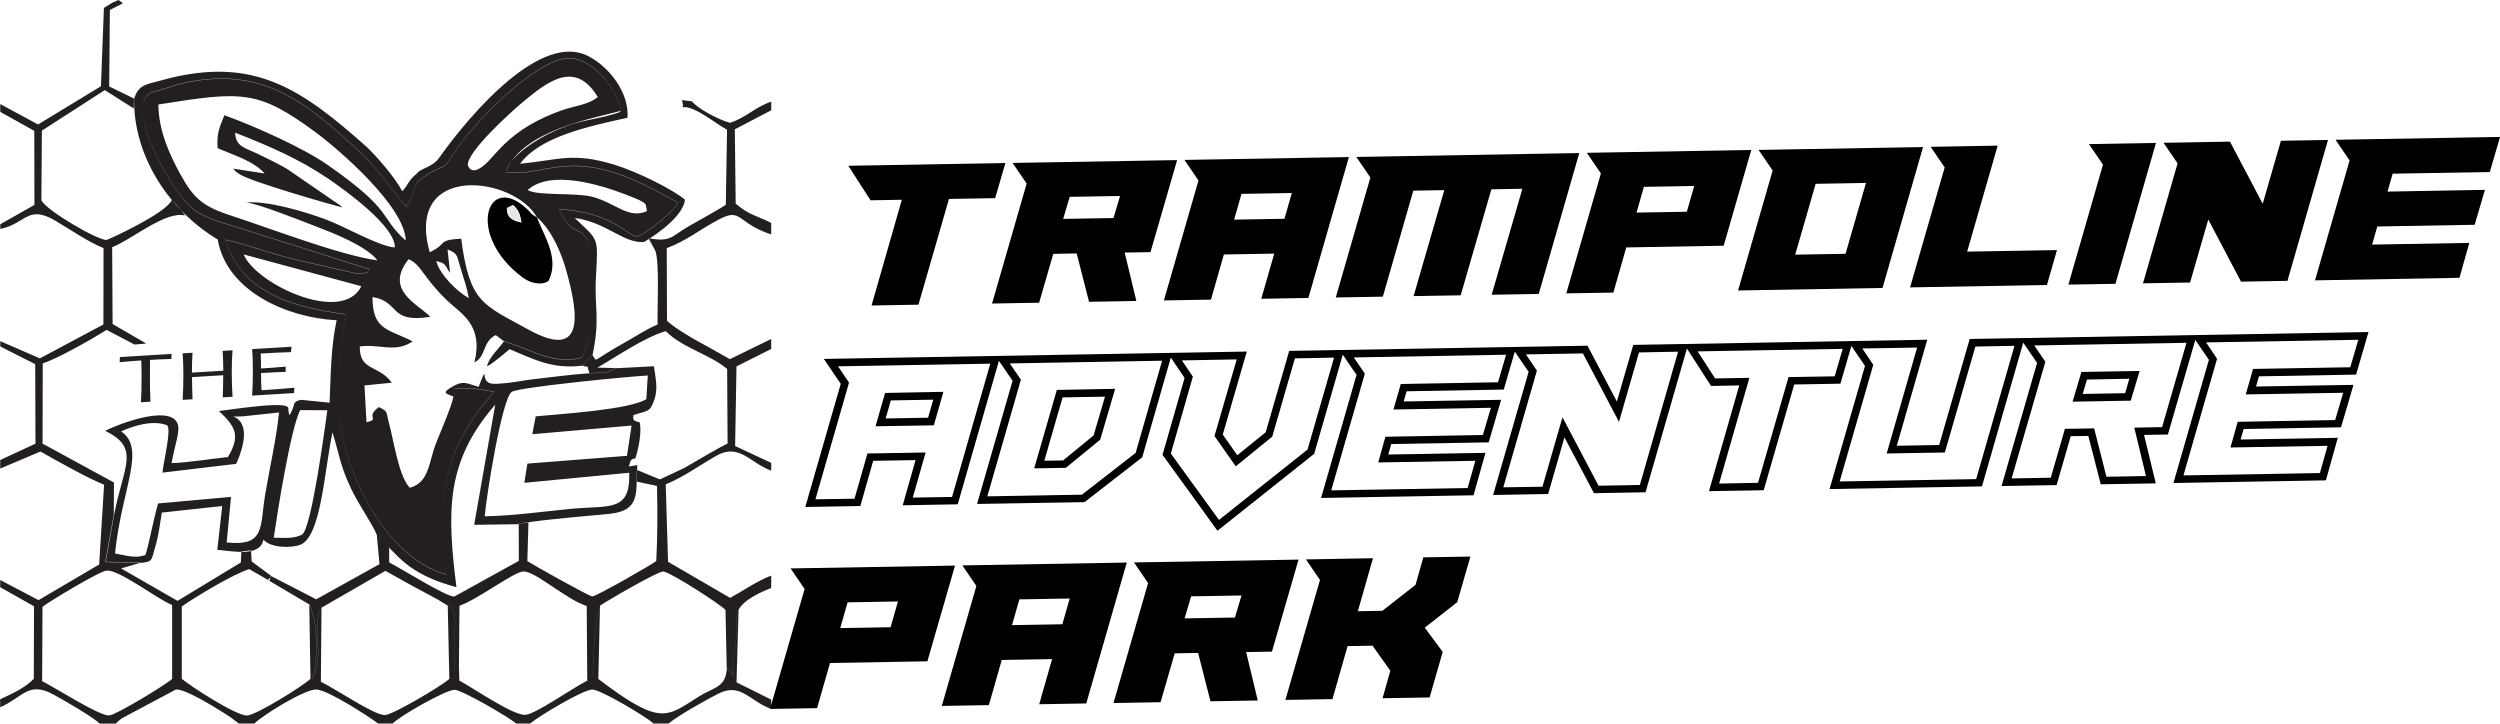 <?xml version="1.0" encoding="UTF-8"?>
<svg id="Layer_2" data-name="Layer 2" xmlns="http://www.w3.org/2000/svg" viewBox="0 0 404.76 117.17">
  <defs>
    <style>
      .cls-1 {
        fill: #000002;
      }

      .cls-1, .cls-2, .cls-3 {
        fill-rule: evenodd;
        stroke-width: 0px;
      }

      .cls-2 {
        fill: #e5e8e4;
      }

      .cls-3 {
        fill: #231f20;
      }
    </style>
  </defs>
  <g id="Layer_1-2" data-name="Layer 1">
    <g>
      <path class="cls-1" d="M344.06,63.66l-6.86.12.69-2.33,6.86-.13-.69,2.35h0ZM336.98,60.23l-1.43,4.81,9.42-.16,1.43-4.81-9.42.16h0ZM344.06,63.66l.69-2.35-6.86.13-.69,2.33,6.86-.12h0ZM336.98,60.23l-1.43,4.81,9.42-.16,1.43-4.81-9.42.16h0ZM344.06,63.66l.69-2.35-6.86.13-.69,2.33,6.86-.12h0ZM336.98,60.23l-1.43,4.81,9.42-.16,1.43-4.81-9.42.16h0ZM344.06,63.66l.69-2.35-6.86.13-.69,2.33,6.86-.12h0ZM336.98,60.23l-1.43,4.81,9.42-.16,1.43-4.81-9.42.16h0ZM344.06,63.66l.69-2.35-6.86.13-.69,2.33,6.86-.12h0ZM336.98,60.23l-1.43,4.81,9.42-.16,1.43-4.81-9.42.16h0ZM344.06,63.66l.69-2.35-6.86.13-.69,2.33,6.86-.12h0ZM336.98,60.23l-1.43,4.81,9.42-.16,1.43-4.81-9.42.16h0ZM177.07,70.48l-4.96,4.06-3.04.04,2.96-10.24,6.86-.12-1.83,6.25h0ZM171.11,63.13l-3.67,12.7,5.12-.09,5.58-4.56,2.42-8.23-9.44.18h0ZM344.06,63.66l.69-2.35-6.86.13-.69,2.33,6.86-.12h0ZM336.98,60.23l-1.43,4.81,9.42-.16,1.43-4.81-9.42.16h0ZM344.06,63.66l.69-2.35-6.86.13-.69,2.33,6.86-.12h0ZM336.98,60.23l-1.43,4.81,9.42-.16,1.43-4.81-9.42.16h0ZM177.07,70.48l1.83-6.25-6.86.12-2.96,10.24,3.04-.04,4.96-4.06h0ZM171.11,63.13l-3.67,12.7,5.12-.09,5.58-4.56,2.42-8.23-9.44.18h0ZM150.26,67.63l-6.87.12.84-2.92,6.86-.12-.83,2.92h0ZM143.3,63.62l-1.55,5.4,9.44-.16,1.55-5.41-9.44.18h0ZM177.07,70.48l1.83-6.25-6.86.12-2.96,10.24,3.04-.04,4.96-4.06h0ZM171.11,63.13l-3.67,12.7,5.12-.09,5.58-4.56,2.42-8.23-9.44.18h0ZM344.06,63.66l.69-2.35-6.86.13-.69,2.33,6.86-.12h0ZM336.98,60.23l-1.43,4.81,9.42-.16,1.43-4.81-9.42.16h0ZM344.06,63.66l.69-2.35-6.86.13-.69,2.33,6.86-.12h0ZM336.98,60.23l-1.43,4.81,9.42-.16,1.43-4.81-9.42.16h0ZM177.07,70.48l1.83-6.25-6.86.12-2.96,10.24,3.04-.04,4.96-4.06h0ZM171.11,63.13l-3.67,12.7,5.12-.09,5.58-4.56,2.42-8.23-9.44.18h0ZM150.26,67.63l.83-2.92-6.86.12-.84,2.92,6.87-.12h0ZM143.3,63.62l-1.55,5.4,9.44-.16,1.55-5.41-9.44.18h0ZM150.26,67.63l.83-2.92-6.86.12-.84,2.92,6.87-.12h0ZM152.74,63.44l-9.44.18-1.55,5.4,9.44-.16,1.55-5.41h0ZM169.08,74.58l3.04-.04,4.96-4.06,1.83-6.25-6.86.12-2.96,10.24h0ZM178.13,71.18l2.42-8.23-9.44.18-3.67,12.7,5.12-.09,5.58-4.56h0ZM344.06,63.66l.69-2.35-6.86.13-.69,2.33,6.86-.12h0ZM346.41,60.06l-9.42.16-1.43,4.81,9.42-.16,1.43-4.81h0ZM379.37,63.6l-1.3,4.41-15.78.28-1.17,4.16,15.72-.27-1.24,4.41-22.09.38,5.44-18.89-1.78-2.64,24.65-.43-1.3,4.45-15.74.27-1.18,4.13,15.77-.27h0ZM350.05,69.16l3.95-13.66-24.65.43,1.8,2.64-5.46,18.89,6.34-.12,2.29-7.91,4.73-.07,1.99,7.83,6.4-.12-1.89-7.83,4.48-.09h0ZM319.96,77.57l-22.11.38,5.44-18.89-1.78-2.64,8.88-.15-4.93,17.15,9.42-.16,4.94-17.15,6.33-.12-6.2,21.58h0ZM297.04,60.93l1.3-4.45-23.48.41,2.82,4.38,5.55-.1-4.9,17.12,6.3-.12,4.94-17.12,7.48-.12h0ZM265.49,78.52l-6.68.12-5.84-11.08-3.24,11.24-6.34.1,5.44-18.89-1.78-2.63,9.23-.16,5.84,11.08,3.24-11.24,6.33-.12-6.19,21.58h0ZM242.54,61.88l1.3-4.45-24.65.44,1.78,2.63-5.44,18.89,22.09-.38,1.24-4.41-15.72.27,1.16-4.16,15.78-.28,1.3-4.41-15.77.28,1.18-4.13,15.74-.28h0ZM211.7,72.78l-14.34,11.4-7.8-10.75,3.57-12.45-1.78-2.63,8.88-.16-3.6,12.4,3.44,4.91,5.91-4.81,3.67-12.67,6.34-.12-4.29,14.87h0ZM183.86,73.34l4.29-14.94-24.66.44,1.8,2.63-5.44,18.89,15.32-.27,8.69-6.76h0ZM154.14,80.46l6.19-21.58-24.65.43,1.78,2.64-5.44,18.89,6.33-.1,2.09-7.32,9.42-.16-2.08,7.3,6.34-.1h0ZM381.45,60.68l2.02-6.92-64.57,1.12-4.94,17.17-6.86.12,4.93-17.17-47.6.84-2.65,9.17-4.76-9.04-48.29.84-3.81,13.17-4.6,3.73-2.35-3.35,3.89-13.44-68.48,1.19,2.74,4.03-5.74,19.94,8.91-.15,2.08-7.32,6.86-.12-2.08,7.32,8.91-.16,6.67-23.23,2.21,3.23-5.75,19.94,17.4-.29,9.34-7.26,4.63-16.15,2.23,3.29-3.57,12.46,8.89,12.29,15.66-12.45,4.63-16.06,2.23,3.27-5.74,19.93,24.68-.43,1.93-6.87-15.74.27.49-1.7,15.77-.27,2.02-6.89-15.78.27.47-1.65,15.74-.28,1.78-6.14,2.24,3.27-5.75,19.94,8.91-.16,2.64-9.17,4.78,9.04,8.35-.15,6.7-23.27,3.91,6.06,4.56-.09-4.9,17.12,8.86-.15,4.94-17.12,7.48-.13,1.78-6.11,2.2,3.23-5.74,19.94,24.68-.43,6.68-23.27,2.24,3.27-5.75,19.94,8.91-.15,2.29-7.92,2.85-.04,2.01,7.83,8.91-.15-1.9-7.85,3.86-.06,4.44-15.32,2.2,3.23-5.74,19.94,24.68-.43,1.93-6.89-15.74.28.49-1.7,15.77-.28,2.02-6.87-15.78.27.47-1.65,15.74-.28h0ZM150.26,67.63l.83-2.92-6.86.12-.84,2.92,6.87-.12h0ZM143.3,63.62l-1.55,5.4,9.44-.16,1.55-5.41-9.44.18h0ZM177.07,70.48l1.83-6.25-6.86.12-2.96,10.24,3.04-.04,4.96-4.06h0ZM171.11,63.13l-3.67,12.7,5.12-.09,5.58-4.56,2.42-8.23-9.44.18h0ZM344.06,63.66l.69-2.35-6.86.13-.69,2.33,6.86-.12h0ZM336.98,60.23l-1.43,4.81,9.42-.16,1.43-4.81-9.42.16h0ZM344.06,63.66l.69-2.35-6.86.13-.69,2.33,6.86-.12h0ZM336.98,60.23l-1.43,4.81,9.42-.16,1.43-4.81-9.42.16h0ZM177.07,70.48l1.83-6.25-6.86.12-2.96,10.24,3.04-.04,4.96-4.06h0ZM171.11,63.13l-3.67,12.7,5.12-.09,5.58-4.56,2.42-8.23-9.44.18h0ZM150.26,67.63l.83-2.92-6.86.12-.84,2.92,6.87-.12h0ZM143.3,63.62l-1.55,5.4,9.44-.16,1.55-5.41-9.44.18h0ZM150.26,67.63l.83-2.92-6.86.12-.84,2.92,6.87-.12h0ZM143.3,63.62l-1.55,5.4,9.44-.16,1.55-5.41-9.44.18h0ZM177.07,70.48l1.83-6.25-6.86.12-2.96,10.24,3.04-.04,4.96-4.06h0ZM171.11,63.13l-3.67,12.7,5.12-.09,5.58-4.56,2.42-8.23-9.44.18h0ZM344.06,63.66l.69-2.35-6.86.13-.69,2.33,6.86-.12h0ZM336.98,60.23l-1.43,4.81,9.42-.16,1.43-4.81-9.42.16h0ZM344.06,63.66l.69-2.35-6.86.13-.69,2.33,6.86-.12h0ZM336.98,60.23l-1.43,4.81,9.42-.16,1.43-4.81-9.42.16h0ZM177.07,70.48l1.83-6.25-6.86.12-2.96,10.24,3.04-.04,4.96-4.06h0ZM171.11,63.13l-3.67,12.7,5.12-.09,5.58-4.56,2.42-8.23-9.44.18h0ZM150.26,67.63l.83-2.92-6.86.12-.84,2.92,6.87-.12h0ZM143.3,63.62l-1.55,5.4,9.44-.16,1.55-5.41-9.44.18h0ZM344.06,63.66l.69-2.35-6.86.13-.69,2.33,6.86-.12h0ZM336.98,60.23l-1.43,4.81,9.42-.16,1.43-4.81-9.42.16h0ZM344.06,63.66l.69-2.35-6.86.13-.69,2.33,6.86-.12h0ZM336.98,60.23l-1.43,4.81,9.42-.16,1.43-4.81-9.42.16h0ZM344.06,63.66l.69-2.35-6.86.13-.69,2.33,6.86-.12h0ZM336.98,60.23l-1.43,4.81,9.42-.16,1.43-4.81-9.42.16h0ZM344.06,63.66l.69-2.35-6.86.13-.69,2.33,6.86-.12h0ZM336.98,60.23l-1.43,4.81,9.42-.16,1.43-4.81-9.42.16h0ZM344.06,63.66l.69-2.35-6.86.13-.69,2.33,6.86-.12h0ZM336.98,60.23l-1.43,4.81,9.42-.16,1.43-4.81-9.42.16h0ZM344.06,63.66l.69-2.35-6.86.13-.69,2.33,6.86-.12h0ZM336.98,60.23l-1.43,4.81,9.42-.16,1.43-4.81-9.42.16Z"/>
      <path class="cls-1" d="M378.14,22.64l2.27,3.33-5.6,19.42,23.39-.41,1.59-5.65-15.73.27.83-2.93,15.77-.28,1.66-5.65-15.77.28.83-2.9,15.73-.27,1.66-5.68-26.62.46h0ZM369.29,22.79l7.62-.13-6.56,22.81-7.52.13-5.3-10.06-2.95,10.2-7.62.13,5.6-19.42-2.27-3.33,10.75-.19,5.3,10.06,2.95-10.2h0ZM338.21,23.33l2.27,3.33-5.6,19.42,7.62-.13,6.56-22.81-10.85.19h0ZM312.58,23.78l2.27,3.33-5.6,19.42,22.16-.39,1.62-5.65-14.54.25,4.94-17.16-10.85.19h0ZM284.73,24.27l26.62-.46-6.56,22.81-23.39.41,5.6-19.42-2.27-3.33h0ZM293.96,29.76l-3.31,11.47,8.15-.14,3.31-11.47-8.15.14h0ZM256.92,24.75l2.27,3.33-5.6,19.42,7.62-.13,2.09-7.31,15.77-.28,4.47-15.5-26.62.46h0ZM266.15,30.25l8.15-.14-1.19,4.17-8.15.14,1.19-4.17h0ZM219.59,25.41l36.1-.63-6.56,22.81-7.62.13,4.97-17.16-5.02.09-4.97,17.16-7.62.13,4.97-17.16-5.02.09-4.93,17.16-7.62.13,5.6-19.42-2.27-3.33h0ZM191.77,25.89l2.27,3.33-5.6,19.42,7.62-.13,2.09-7.31,8.15-.14-2.09,7.31,7.62-.13,6.56-22.81-26.62.46h0ZM201,31.39l8.15-.14-1.19,4.17-8.15.14,1.19-4.17h0ZM163.96,26.38l26.62-.46-4.31,14.9-4.18.07,1.89,7.84-7.66.13-2-7.83-3.79.07-2.29,7.91-7.62.13,5.6-19.42-2.27-3.33h0ZM173.19,31.87l-1.06,3.57,8.15-.14,1.06-3.57-8.15.14h0ZM137.34,26.84l3.61,5.59,5.06-.09-4.9,17.12,7.59-.13,4.94-17.12,7.48-.13,1.66-5.68-25.43.44Z"/>
      <path class="cls-1" d="M230.44,90.24l-1.26,4.45-5.37,4.2-3.97.07,2.45-8.58-10.85.19,2.27,3.33-5.6,19.42,7.62-.13,2.45-8.58,4.04-.07,2.88,4.06-1.26,4.45,7.62-.13,2.12-7.38-2.91-3.92,5.27-4.13,2.12-7.38-7.62.13h0ZM183.62,91.06l26.62-.46-4.31,14.9-4.18.07,1.89,7.84-7.66.13-2-7.83-3.79.07-2.29,7.91-7.62.13,5.6-19.42-2.27-3.33h0ZM192.85,96.55l-1.06,3.57,8.15-.14,1.06-3.57-8.15.14h0ZM155.81,91.54l2.27,3.33-5.6,19.42,7.62-.13,2.09-7.31,8.15-.14-2.09,7.31,7.62-.13,6.56-22.81-26.62.46h0ZM165.04,97.04l8.15-.14-1.19,4.17-8.15.14,1.19-4.17h0ZM128,92.03l26.62-.46-4.47,15.5-15.77.27-2.09,7.31-7.62.13,5.6-19.42-2.27-3.33h0ZM137.23,97.52l-1.19,4.17,8.15-.14,1.19-4.17-8.15.14Z"/>
      <path class="cls-3" d="M95.92,57.47l-1.71,1.72c1.46.44.64-.31,1.22,1.21,1.95-.1,2.83.11,4.24-.81l-2.94-.07c2.85-1.63,7.66-4.95,11.06-5.9,2.68,2.7,7.24,3.8,9.94,6.12l.07,12.07c-1.89.91-4.63,2.61-7.02,3.96l-3.94,1.85-3.72-1.54-.07,1.88,3.32.72c.09,4.06.1,8.1-.12,12.16-.67.53-9.7,5.73-10.36,5.72-.5,0-9.81-5.24-10.51-5.71l.18-6.35-1.58.33.02,5.98-10.46,5.78c-1.31.04-8.58-4.55-10.52-5.52l-.02-2.42c-1.07-1.09-1.18-1.2-1.99-1.98l.43,4.67-10.24,5.69-7.28-3.75c-.2-.1-.15.55-.31.76l6.44,3.81c.11.15.22.2.26.49l.6,2.08c.42,3.28.5,6.41-.36,9.5,2.06-2.89-.14-9.41,1.48-11.52l10.37-5.98,4.47,2.5c2.08,1.13,3.43,1.75,5.61,3.12,1.65.39,1.11,3.69,1.09,5.19-.01.76-.08,2.21-.04,2.9.24,3.96-.36,2.06.77,2.03l.09-10.08c3.19-1.16,8.88-5.56,10.37-5.56,1.27,0,3.68,1.82,5.19,2.79,2.24,1.43,2.87,1.96,5.04,2.82l.09,12.07c1.42-.54.82-3.55,1.12-5.85.26-1.96.3-4.66.93-6.28,1.41-.96,9.51-5.64,10.26-5.55,1.23.15,9.46,5.46,10.07,6.25l.2,9.48c2.33,2.19.48.76.98-1.03.02-.07.46-3.14.49-3.43.15-1.47-.17-4.12.44-5.07.95-1.69,3.56-2.83,5.29-3.53v-2c-2.26.85-4.79,2.61-6.65,3.61l-10.05-5.84-.38-12.54c2.99-1.22,5.45-3.08,8.28-4.67,3.65-2.06,5.53,1.33,8.8,2.44v-1.25l-5.84-2.73.22-12.89,5.62-2.82v-1.61l-6.69,3.26c-2.11-1.23-3.36-1.88-5.44-3.04-1.23-.69-3.74-2.19-4.74-3.18l-.04-11.76c3.08-1.11,5.35-3,8.38-4.61,3.83-2.04,2.84.52,8.53,2.4v-1.86c-1.97-1.06-3.62-1.26-5.75-3.13l-.14-12.03,5.9-3.09v-1.39c-2.69.89-4.06,2.6-6.69,3.42-1.78-.47-5.21-2.27-6.13-3.46-2.63-.28-1.26-.48-1.52.94,1.89-.3,5.6,2.86,7.18,3.64l-.2,12.16c-1.03.68-4.06,2.38-5.79,3.35-3.05,1.72-2.95,2.73-6.72,2.07l1.08,1.97c.73,1.85.31,9.16.39,11.99-1.95.82-3.61,1.97-5.36,2.94-5.57,3.09-4.34,3.26-5.18,1.98h0ZM6.88,98.24c.92-.74,9.31-5.85,10.46-5.87,2.12-.04,8.19,4.67,10.53,5.58v11.96c-.88.85-8.9,5.77-10.18,5.92-1.51.17-8.93-4.6-10.87-5.55l.06-12.05h0ZM16.78,1.3c2.51-1.52.63-.47,2.41-1.3l.71.53-2.11,1.08-.11,12.39,4,1.95-.02,1.61-4.7-2.97-10.18,6.56-.08,11.26c.78,1.68,9.09,6.48,10.53,6.44.21,0,9.69-4.31,10.59-6.47.79.79,1.48,1.61,2.16,2.52-3.16-.84-8.74,3.96-11.82,5.12l.07,12.44,5.45,3.16-1.9.16-4.51-2.37c-2.49,1.56-8.07,4.71-10.35,5.42l-.03,12.99,11.56,6.3-.03,5.2-1.37,7.63,5.79.14-3.24.94,9.14,5.25,10.25-6.21.09-1.8,1.56-.16.11,1.79,3.18,2.36-.54.63-3.04-1.75c-2.56.79-8.71,4.49-10.92,6.05v11.71c1.28,1.11,8.89,6.07,10.61,5.94,1.53-.11,9.08-4.82,10.23-5.94l-.2-12.07c.11.15.22.2.26.49l.6,2.08c.42,3.28.5,6.41-.36,9.5,2.06-2.89-.14-9.41,1.48-11.52l-.1,12c2.43,1.17,8.68,5.47,10.4,5.39,1.2-.06,8.84-4.49,10.4-5.86l-.26-11.88c1.65.39,1.11,3.69,1.09,5.19-.01.76-.08,2.21-.04,2.9.24,3.96-.36,2.06.77,2.03l.06,2.04c2.43,1.31,8.87,5.78,10.76,5.54,1.74-.22,7.45-4.27,9.96-5.54,1.42-.54.82-3.55,1.12-5.85.26-1.96.3-4.66.93-6.28l-.27,11.85c.1.1.26.21.33.26,9.93,7.52,10.81,5.8,16.01,2.56,2.37-1.48,4.29-1.41,4.46-4.5,2.33,2.19.48.76.98-1.03.02-.07.46-3.14.49-3.43.15-1.47-.17-4.12.44-5.07l-.34,11.77,5.62,2.8v1.5c-3.6-1.28-4.9-4.38-8.69-2.4-1.99,1.04-5.91,3.19-7.95,4.77h-2.43c-.88-.93-8.52-5.5-9.9-5.5-1.48,0-8.77,4.37-10.06,5.5h-2.28c-.89-.87-8.79-5.47-9.95-5.46-1.5.01-8.97,4.32-10.03,5.46h-2.35c-1.63-1.21-8.1-5.41-9.99-5.51-1.87-.09-8.77,4.21-10.04,5.51h-2.54c-.11-.09-.27-.21-.34-.27l-.68-.52c-.1-.07-.24-.17-.34-.24-.07-.05-1-.65-1.02-.67-1.65-1.03-6.21-3.89-7.79-3.81l-8.73,4.65c-.65.47-.58.45-1,.87h-2.6c-1.08-1.05-5.88-3.84-7.54-4.73-4.02-2.17-4.87.45-8.59,2.09v-1.29c1.9-.9,4.02-1.83,5.45-3.32l.03-11.75-5.47-3.08v-1.17l6.21,3.26,9.81-5.77.8-12.91c-2.82-1.17-7.36-3.7-10.3-5.38l-6.52,2.76v-1.38l5.71-2.65-.04-12.87-5.66-2.87v-.86l6.41,2.79,10.29-5.49.02-12.37c-2.4-.94-5.4-3.01-7.78-4.42-4.55-2.69-4.79.51-8.94,1.32v-.75l5.53-3.14-.02-11.99-5.51-3.07v-1.26l6.12,3.3,10.18-6.19.48-12.66h0ZM70.63,42.28c1.74.37,1.3.67,2.24,1.9l-.41-3.79c1.76.68,1.44.92,2.18,3.26.55,1.73.92,2.83,1.27,4.62-1.84-.99-4.7-3.78-5.28-6h0ZM58.5,46.34c-3.07,6.26-17.09-.36-19.05-5.15l19.05,5.15h0ZM86.94,35.21c.46.37.31.22.88.84,1.72,1.89,3.04,4.93,3.75,7.37,2.35,8.12,2.88,14.85-6.02,9.94-7.36-4.07-9.52-4.28-10.88-14.72-4.05.23-2.14.87-5.1,2.19-4.07-14.57,13.65-12.32,17.37-5.63h0ZM101.29,31.49c4.06,1.55,3.06,1.44,3.47,2.68-2.97,1.38-5.16-1.34-8.86-2.31-2.65-.7-8.99-.12-10.47-1.1,3.69-3.31,11.6-.9,15.87.73h0ZM25.65,16.92c13.58-2.18,16.12-2.39,25.48,4.52,3.59,2.65,14.46,11.98,14.56,17.51-4.44-3.98-1.72-4.61-12.6-12.22-3.96-2.77-11.63-6.21-16.76-8.08-.83,2.1-1.26,2.94-1.1,5.34,2.47,1.08,5.8,2.04,7.63,4.1l-5.11-.79c.45.5.28.39,1.01.88,1.84,1.25,14.89,4.95,16.66,5.41-.1-.11-.24-.25-.32-.32l-8.71-5.98c-1.74-.97-3.04-1.61-4.81-2.45-2.04-.97-3.39-1.1-3.52-3.36,5.52,2.14,10.53,4.35,15.07,7.44,3.02,2.05,10.9,7.79,10.79,11.14-2.53-.15-8.07-3.38-11.25-4.56-3.29-1.22-9.31-3.03-12.82-2.72,1.78.12,8.79,2.91,11.18,3.83,2.78,1.06,8.18,3.14,10.09,5.54-6.01-.79-17.26-5.15-23.53-7.18-4.7-1.52-6.2-2.78-8.35-6.69-1.66-3.01-3.55-6.95-3.6-11.35h0ZM75.75,26.77c-.24-2.15,7.13-8.77,8.79-10.16,4.24-3.54,8.61-6.89,12.24-.91-1.4,1.25-3.86,1.45-5.95,2.2-8.36,3-10.41,7.15-12.44,8.84-2.19,1.83-2.56.09-2.65.03h0ZM73.43,64.2c.84-2.02-1.41-1.15,2.93-1.3.7-.02,2.86.36,3.64.5-7.33,8.51-9.32,14.74-7.75,29.59-6.99-1.93-12.05-9.24-14.83-15.95-3.99-9.63-2.68-16.03-1.48-26.17-7.66-1.06-16.76-3.06-19.43-12.08,3.85.88,7.26,2.24,11.32,3.22l10.13,2.31c2.44-.31.99-.05,1.85-.75l-24.66-7.81c-2.13-.76-3.57-1.45-4.92-2.9-3.15-3.4-9.98-15.54-5.85-17.85l4.73-1.43c13.05-3.18,20.35,2.8,29.01,10.9,3.64,3.41,6.71,8.12,7.68,8.98,1.68-2.57.68-3.46,3.2-5.09,3.39-2.19,2.37-.32,4.6-3.75,3.25-5.01,13.28-15.1,18.43-15.21,3.87-.08,7.85,4.88,8.51,8.51-4.1,1.23-15.85,2.99-18.67,9.9,4.42.83,8.43-2.16,15.68-.42,4.62,1.11,8.8,3.5,12.21,5.39-.69,1.62-5.82,5.47-6.62,5.45-1.58-.03-3.84-3.84-12.6-4.41,2.42,6.24,5.48.39,4.79,10.86-.32,4.9,1.4,8.65-1.15,13.21-4.87,1.22-8.6-1.59-12.61-2.66l-1.3-.99c-2.19,1.05-1.55,3.53-3.47,4.42,1.54-6.09-2.2-7.91-4.4-10.01-3.9-3.74-4.26-5.92-6.25-6.69-3.93,4.96,1.33,7.15,3.54,9.32-6.82,1.09-4.82-2.45-9.38-3.2-.03,5.4,2.57,5.15,6.5,7.18-2.81,1.93-5.2.38-8.56.82-.07,4.05,3.11,2.95,5.18,5.87l-4.42.44.33,5.97c2.34-.58-.34-.7,1.99-2.46,1.58.72,1.15.79,1.69,2.76.73,2.68,1.53,8.42,3.32,10.3,3.16-.81,3.08-4.22,4.24-7.17.86-2.2,2.42-5.68,2.85-7.61h0ZM44.32,87.07c.66-4.56,2.74-17.57,4.27-20.67l4.41.02c-.41,2.88-2.59,19.43-4.14,20.16-1.04.49-1.96.57-4.55.48h0ZM26.31,76.52l11.93-1.42c1-2.22,1.32-3.95,1.25-5.07-.21-3.38-3.69-2.41-.18-2.62l5.87-.63c-.46,4.34-1.49,8.87-2.22,13.12-.93,5.43.08,8.58-6.26,7.93l.7-7.38-11.8,1.06c-.78,2.66-1.47,6.6-2.06,8.35-1.36.43-2,.36-4.92-.25,1.09-10.64,5.1-16.95.99-19.76,1.79-.84,5.08-1.93,7.43-1,.8.6-.67,6.29-.73,7.68h0ZM78.48,83.6c.24-3.08,2.76-19.06,4.38-20.16,1.11-.75,19.18-2.52,22.02-2.64l-.24,3.83c-2.8,1.71-13.85,2.39-17.91,2.78l-.55,2.89,16.07-1.4-.74,4.9-16.12,1.26-.5,3.11,16.98-1.63c.22,6.46-3.24,5.24-9.52,5.85-4.6.45-9.28,1.12-13.86,1.2h0ZM67.52,28.03c.79-.85,2.53-1.01,3.52-2.4,5.48-7.73,16.72-20.47,24.22-16.54,3.2,1.65,6.62,5.74,6.34,9.97-6.4,1.42-14.14,3.06-17.4,7.45,6.44-.61,8.43-1.91,15.25.15,3.6,1.09,9.43,3.97,11.45,5.67-.38,3.29-6.59,6.83-6.65,6.85-3.32.25-5.97-3.16-11.2-3.89,3.9,3.74,3.79,2.92,3.44,9.46-.29,5.25.71,6.71-.56,12.74l-1.71,1.72c-4.87.6-7.91-1.11-11.71-2.67-.5.41-2.74,2.33-3.66,2.78.28-1.48,2.05-3,2.72-4.04,4.01,1.07,7.74,3.89,12.61,2.66,2.55-4.57.83-8.32,1.15-13.21.69-10.47-2.36-4.62-4.79-10.86,8.76.57,11.02,4.38,12.6,4.41.8.02,5.93-3.83,6.62-5.45-3.41-1.89-7.59-4.28-12.21-5.39-7.26-1.74-11.26,1.25-15.68.42.64-2.53,4.92-5.32,7.85-6.62,3.65-1.62,4.83-1.59,8.22-2.38.02,0,1.19-.31,1.34-.36,2-.65.4-.05,1.26-.54-.65-3.63-4.63-8.59-8.51-8.51-5.15.11-15.18,10.2-18.43,15.21-2.23,3.44-1.21,1.56-4.6,3.75-2.52,1.63-1.52,2.52-3.2,5.09-.96-.86-4.03-5.57-7.68-8.98-8.66-8.1-15.96-14.08-29.01-10.9l-4.73,1.43c-4.13,2.31,2.7,14.45,5.85,17.85,1.35,1.45,2.79,2.14,4.92,2.9l24.66,7.81c-.86.7.59.44-1.85.75l-10.13-2.31c-4.05-.98-7.47-2.34-11.32-3.22,2.67,9.02,11.78,11.02,19.43,12.08-1.2,10.14-2.51,16.54,1.48,26.17,2.78,6.7,7.84,14.02,14.83,15.95-1.57-14.85.42-21.08,7.75-29.59-.79-.14-2.95-.53-3.64-.5-4.33.15-2.08-.72-2.93,1.3-.79-.5-2.51-.44.23-1.86,1.53-.8,2.21-.17,3.83.25l.67-1.68c.06-.11.18-.3.28-.46.02,1.97,1.42,1.71,3.47,1.54,1.25-.11,3.08-.48,4.5-.64,2.99-.34,6.08-.76,9.03-.96,1.95-.1,2.83.11,4.24-.81l6.19-.32c.25,1.81.7,3.6.08,5.39-.72,2.1-1.07,1.75-3.42,2.52.18.24-.54.91,1.03,1.16.41,1.56-.28,4.71-.71,5.88-.98-.01-.76.77-1.06,1.28l1.39-.23-.13,3.57c-.14,4.48-3.18,4.19-7.6,4.62-2.28.22-9.79.87-11.43,1.38l-7.25.1,3.41-19.45c-8.14,9.33-7.77,17.5-6.28,29.55-8.07-2.18-9.45-5.2-12.85-8.37-.83-2.08-2.92-4.81-4.32-7.82-1.66-3.56-1.78-5.25-2.9-8.89-1.34,6.33-1.83,17.02-5.28,18.24-1.46.52-4.81.49-5.89-.87-.53,2.87-4.99,1.86-7.48,1.66l.8-7.09-9.78,1.06c-.28,1.71-.54,3.77-.99,5.29-.76,2.57-.44,2.59-2.32,2.86l-5.79-.14,1.37-7.63c1.55-8.06,4.3-10.79-1.44-13.62,2.16-1.11,10.21-4.17,11.65-1.32.62,1.23-.34,3.32-.9,6.55,2.43-.05,6.76-.75,9.12-.98,2.07-3.47,1.25-4.92-1.45-7.45,1.75-.2,10-1.53,11.09-.69.31.24,0,.6.35,1.37,1.12-1.98.28-2.07,1.79-2.5l4.68.47c.21-4.65.19-8.87,1.14-13.35-7.76-.37-17.78-4.54-19.25-13.07-7.75-4.65-13.65-13.34-13.54-22.8.77-2.32,1.91-2.28,4.56-3.01,14.82-4.08,22.59,1.48,33.13,10.84,1.69,1.63,4.56,4.92,5.72,7.14,1.01-1.01.88-1.64,2.42-2.89h0ZM27.79,57.3l-8.38.51-.04.83c1.5-.14,2.67-.23,3.5-.28.03.75.05,1.69.05,2.81,0,1.32-.03,2.64-.1,3.96l1.54-.09c-.06-1.38-.09-2.69-.09-3.95,0-1.14,0-2.08.02-2.82,1.19-.07,2.34-.12,3.45-.15l.04-.82h0ZM37.65,64.24c-.08-1.19-.13-2.51-.13-3.95,0-1.31.04-2.51.13-3.58l-1.6.1c.07,1.3.1,2.37.1,3.21l-5.08.31c0-1.04.03-2.11.1-3.22l-1.6.1c.08,1.09.12,2.28.12,3.57s-.04,2.55-.12,3.96l1.6-.1c-.05-1.53-.08-2.72-.08-3.58l5.05-.31c0,1.06-.03,2.25-.08,3.59l1.6-.1h0ZM47.66,62.76l-.05.88-6.79.41c.08-1.2.12-2.52.12-3.96,0-1.36-.04-2.55-.12-3.57l6.37-.38-.07.87c-1.55.05-3.18.12-4.91.23.03.6.05,1.4.05,2.42,1.49-.09,2.83-.19,3.99-.31v.86c-1.25.04-2.58.1-3.99.19,0,.99.03,1.92.08,2.78,1.87-.11,3.64-.25,5.33-.41Z"/>
      <path class="cls-1" d="M84.43,36.02c-2.58-.47-2.31-1.91-2.37-2.33l1.01-.49c1.13,1.03,1.13,1.78,1.36,2.82h0ZM86.94,35.21c-1.4-.84-.56-.42-1.79-1.53-6.37-5.76-9.7,4.39-.6,11.19,1.89,1.41,3.74,1.15,4.29.55,1.78-3.65-.83-7.33-1.91-10.22Z"/>
      <path class="cls-2" d="M84.43,36.02c-.24-1.04-.24-1.79-1.36-2.82l-1.01.49c.06.42-.21,1.86,2.37,2.33Z"/>
    </g>
  </g>
</svg>
